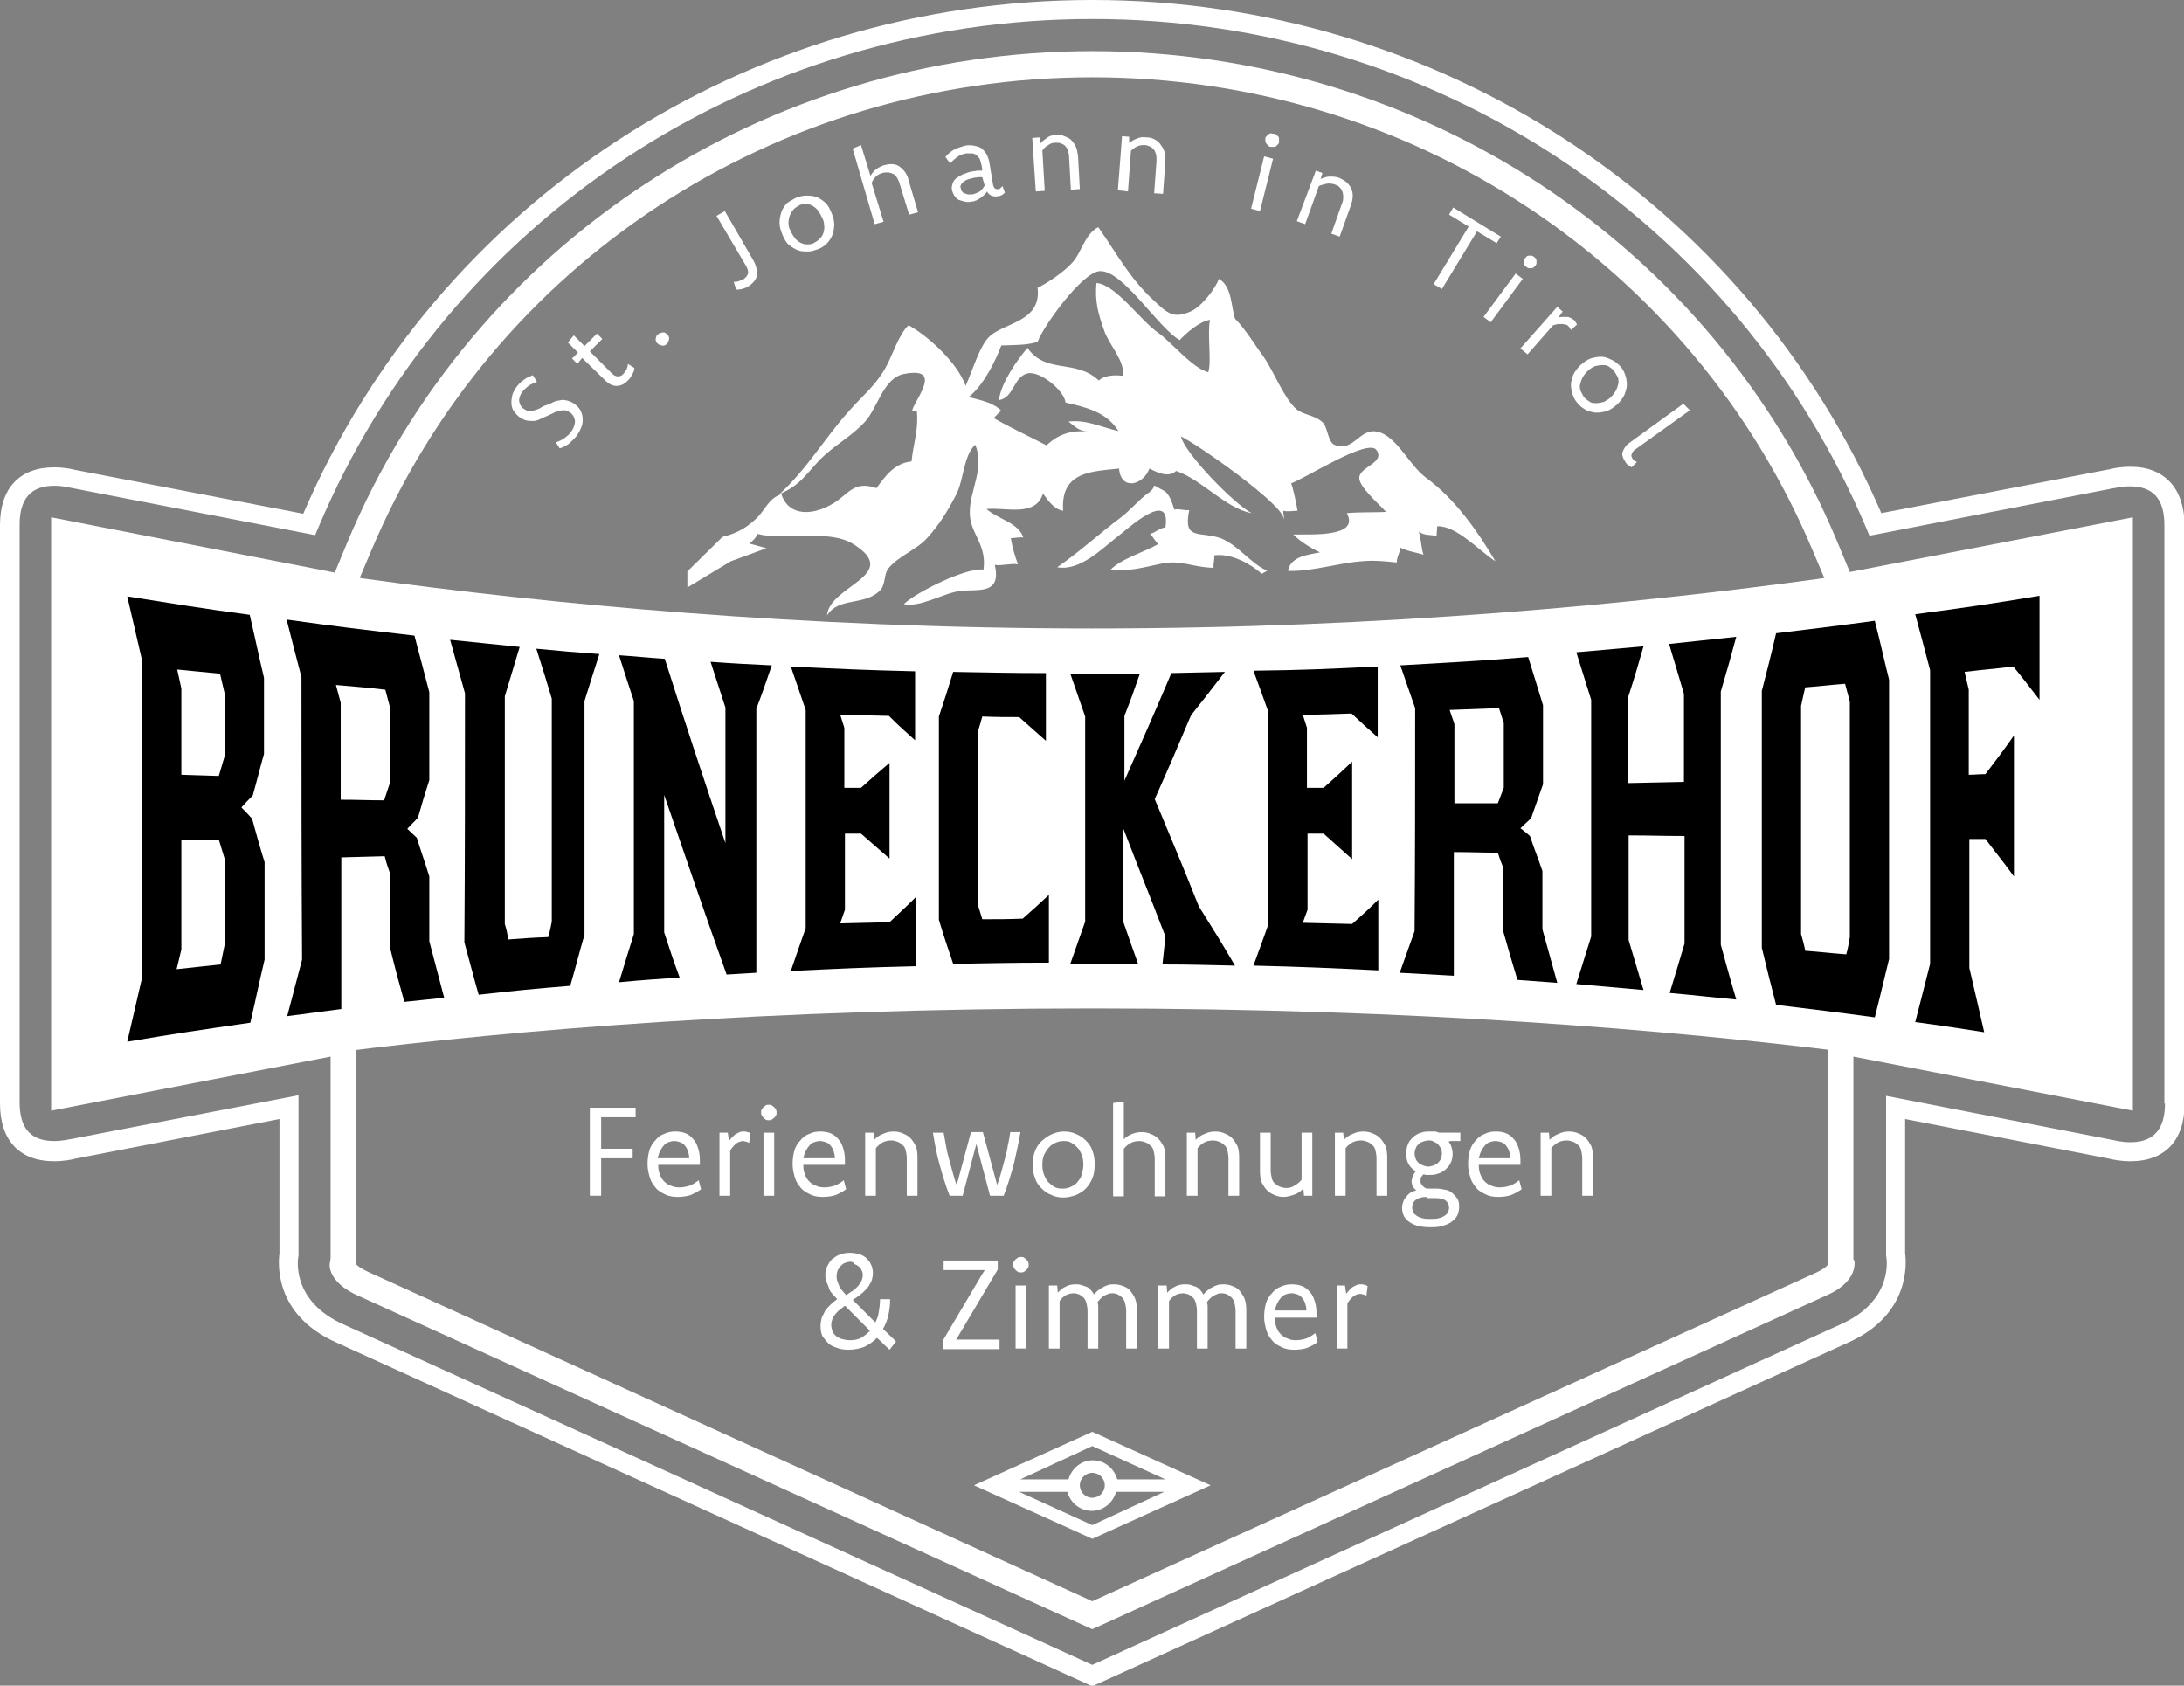 <?xml version="1.0" encoding="utf-8"?>
<!-- Generator: Adobe Illustrator 28.2.0, SVG Export Plug-In . SVG Version: 6.00 Build 0)  -->
<svg version="1.1" xmlns="http://www.w3.org/2000/svg" xmlns:xlink="http://www.w3.org/1999/xlink" x="0px" y="0px"
	 viewBox="0 0 367.3 283.5" style="enable-background:new 0 0 367.3 283.5;" xml:space="preserve">
<rect x="0" y="0" width="367.3" height="283.5" fill="#808080" stroke="none"/>
<style type="text/css">
	.st0{fill:none;}
	.st1{fill:#FFFFFF;}
</style>
<g id="A16">
</g>
<g id="A15">
</g>
<g id="A14">
	<g>
		<line class="st0" x1="315.4" y1="88.2" x2="315.4" y2="88.2"/>
		<line class="st0" x1="52" y1="88.2" x2="52" y2="88.2"/>
		<g id="Body_13_">
			<g>
				<g>
					<path class="st1" d="M200,85.8c-0.7,0.1-1.8-0.3-2.5-0.1c-0.3-0.9-0.8-2.7-1.8-3.2c-2.8-1.4-0.6-0.9-2.7,0.5
						c-1.3,0.9-3.2,3.1-4.6,4.1c-3.6,2.7-6.7,5.6-10.6,8.3c3.8,0.7,7.5-3.1,10.2-5.2c1.6-1.2,9-8.1,8-1.5c-1,0.1-1.7,0.9-2.6,1.1
						c0.4,0.3,1,1.4,1.4,1.7c-2.2,1.3-6.4,2.5-8.1,4.4c3.4,0.2,5.7-0.5,8.6-1.1c3.4-0.7,5.1,0.6,8.8,0.7c-0.1-0.6,0.2-1.5,0.1-2.1
						c2.8-0.4,6.1,1.4,8,3.1l0.9-0.5c-2.8-1.3-4.8-4.2-7.6-5.4C201.9,89.2,198.9,91.1,200,85.8z M239.9,80.4c-2.6-1.9-4.4-5.8-7-7.3
						c-4.1-2.3-4.8,3.2-8.5,1.7c-1.1-0.5-1.1-3-2-3.8c-1.3-1.2-3.2-1.2-4.4-2.2c-2.2-2-3.7-6.3-5.7-9.1c-1-1.3-2.8-4.3-4.6-6.1l0,0
						c-0.7-2.2-0.5-5.4-2.7-6.7c-0.6,1.6-2.9,4.7-4.8,5.5c-2.8,1.2-3.8,0.4-6.3-2c-4-3.7-6.3-8.1-9.2-12.2c-2.3,1.2-2.8,4.3-4.4,6
						c-1.2,1.4-4.1,3.4-5.8,4.2c0.7,5.8-5.7,5.8-8.2,8.3c-1.5,1.5-2.6,5.2-3.9,8.2c-1.4-4-6.5-8.5-9.6-10.2
						c-1.7,1.6-2.7,5.1-3.9,7.2c-1.8,3.1-3.7,4.5-6,7.1c-4.1,4.5-7.1,9.8-11.8,14.1c3.5-1.5,4.4-3.3,6.9-5.9
						c2.3-2.3,5.2-3.8,7.4-6.2c2.2-2.3,3.1-7.4,6.6-8.1c6.6-1.3,2.1,4,1.4,6.1c0.3,0.1,0.5,0.1,0.8,0.2c0.3,3.1-0.6,5.4-0.9,8.4
						c-2.8,0.3-4.3,2.3-5.9,4.5c-3.9-1.4-4.8,1.2-7.5,2.7c-3.1,1.8-7.2,2.2-8.5-1.7c-2.2,0.8-2.6,2.5-4.1,4
						c-1.7,1.6-3.1,2.5-5.8,3.2l-5.9,5.8v2.7l7.3-4.4l6-2.2l-2.9-0.8c0.6-0.4,1.1-0.9,1.4-1.6c4.8,1.2,11.9-0.9,16.1,1.7
						c8.3,5.2-4.1,7-4.4,12c1.9-3.1,6.2-1.6,8.8-4.1c1.1-1,0.7-2.8,1.5-3.8c1.7-2.1,4.9-3.2,6.6-5.2c1.9-2.1,3.3-4.3,4.8-7.2
						c1.3-2.5,1.2-6.5,3.2-8.4c1.7,3.9-1,7.8-0.9,11.5c0,3.4,2.9,5.2,2.3,9.5c-2.9-0.4-11.3,3.8-13.4,5.8c2.8,0.6,6.5-1.8,9.4-2.2
						c2.9-0.4,7.1,0.8,5.9-4.4c1.2,0.2,2.7-0.3,3.9-0.1c-0.5-1.3-1-3-1.2-4.4c0.7,0,1.5-0.2,2.1-0.1c-0.8-2.5-4.3-3.1-6.2-4.8
						c3.3-0.3,8.3,1.4,9.5-2.6c1,1.4,2,2.7,3.4,2.9c-0.5-6.7,5-6.6,9.4-7.1c0.3,3.8,4.1,2.8,5.1,0c1.4,0.7,3.2,1.6,4.5,0.4
						c4.4,1.5,8.3,6.3,12.7,7.1c-2.9-1.5-11.2-10-11.9-12.9c2.3,1,17.6,11.6,17.3,14c0.1-0.5-0.1-1-0.1-1.5c0.7,0.2,1.7,0,2.4,0
						c0-0.4-0.9-4.7-1.1-4.6c2.2-0.7,13-7.7,14.4-5.6c1.5,2.1-2.8,2.8-2.9,4.6c-0.1,1.6,3.4,4.5,4.5,5.8c-2.2,0.1-4.5,0-6.6,0.2
						c2.3,4.2-6.4,3.5-9,3.6c1.2,1.2,3,2.3,4.5,3c-1.9,0.4-4.9,0.6-5.4,3.1c2.6,0.2,7-0.8,9.8-1.3c3.6-0.5,4.7-0.5,8.5-0.1
						c0-1,0.6-1.7,0.6-2.5c1.1,0.6,2.7,0.8,3.9,1.2c-0.4-1.1-0.4-2.8-0.8-3.9c1.1,0.8,2,0.4,3,0.8c0-0.5,0.1-1.1,0.1-1.7
						c3.3-0.1,7,4.1,9.8,5.9C248.6,89.5,244.8,84,239.9,80.4z M203.2,62.6c-2.7-0.7-6-4.9-8.5-6.7c-2.8-1.9-7.1-8.1-10.3-8.3
						c-0.3,3.1,0.3,5.2,1.3,8c0.8,2.4,3.6,5.2,3.1,7.6c-1.6-0.2-3.2,0-4,0.8c-3.9-3.7-8.9-1-12-5.5c-1.8,2.1-4.5,6-4.8,8.8
						c2.6-0.5,2.4-3.9,4.8-4.5c2.1-0.5,6.2,2.9,6.4,4.9c3.5,0.8,6.9,1.6,8.9,4.8c-2.7-0.6-5.5-2-8.4-1.6c1.3,1,1.6,1.5,3.3,1.7
						c-2.8-0.3-5,0.4-7,2.3c-2.9-1.5-6.1-3-8.9-4.6c0.4-0.3,0.9-1,1.3-1.2c-1.3-1.4-3.5-1.8-5.4-2.3c0,0,0-0.1,0-0.1
						c2.5-2,4.5-6.2,5.4-8.6c2.1-0.1,4.2,0,6.1-0.6c1-2.7,7.4-11.6,10.4-11.9c3.9-0.3,9.8,9.5,13.5,11.6c1.1-1.2,3.4-3.2,5.1-3.4
						C203,56,203.8,60.9,203.2,62.6z"/>
				</g>
			</g>
			<g>
				<g>
					<path class="st1" d="M358.3,78.5c-1.7,0-3.1,0.3-3.4,0.4l-38.5,7.4C293.7,33.9,241.8,0,183.7,0C125.6,0,73.6,33.9,51,86.4
						l-38.5-7.4c-0.3-0.1-1.7-0.4-3.4-0.4c-5.8,0-9.1,3.5-9.1,9.7v97.3c0,6.2,3.3,9.7,9.1,9.7c1.7,0,3.1-0.3,3.4-0.4l34.5-6.7v22.6
						c-0.2,1.5-1,10.3,9.6,15l127.1,57.8l127.1-57.8c10.6-4.7,9.8-13.6,9.6-15v-22.6l34.5,6.7c0.3,0.1,1.7,0.4,3.4,0.4
						c5.8,0,9.1-3.5,9.1-9.7V88.2C367.3,82.1,364,78.5,358.3,78.5z M364.1,185.6c0,4.3-1.9,6.5-5.8,6.5c-1.5,0-2.6-0.3-2.6-0.3
						l-38.5-7.5v26.6l0,0.3c0.1,0.3,1.4,7.6-7.8,11.6L183.7,280L57.9,222.8c-9.1-4-7.8-11.3-7.7-11.6l0-27l-38.4,7.4l-0.1,0
						c0,0-1.2,0.3-2.6,0.3c-3.9,0-5.8-2.1-5.8-6.5V88.2c0-4.3,1.9-6.5,5.8-6.5c1.5,0,2.6,0.3,2.6,0.3l41.3,8l0.5-1.2
						c21.9-52,73-85.6,130.2-85.6S292,36.9,313.9,88.9l0.5,1.2l41.1-8l0.1,0c0,0,1.2-0.3,2.6-0.3c3.9,0,5.8,2.1,5.8,6.5V185.6z"/>
				</g>
			</g>
			<g>
				<g>
					<path class="st1" d="M358.7,186.8V87l-47.6,9.2l-2.2-5.3c-21-50-70.2-82.3-125.2-82.3S79.5,41,58.5,91l-2.2,5.3L8.6,87v99.8
						l47-9.1v33.9l-0.1,0.7c-0.3,1.1,0.4,3.7,4.7,5.6l122.6,55.7l0.9,0.4l123.6-56.2c3.6-1.6,4.5-3.7,4.6-5.1l0-0.6l-0.2-0.3v-34.1
						L358.7,186.8z M307.4,172.5v40.2c-0.2,0.3-0.8,0.8-1.9,1.3l-121.8,55.3L61.9,213.9c-1.3-0.6-1.9-1.1-2.1-1.4l0.1-0.3l0-39.8
						l-47,9.1V92.3l45.9,8.9l3.6-8.5C82.8,44.2,130.4,13,183.7,13s100.9,31.3,121.2,79.7l3.6,8.5l45.9-8.9v89.3L307.4,172.5z"/>
				</g>
			</g>
			<g>
				<g>
					<path class="st1" d="M354.9,88.9c0,0-72.8,16.8-171.2,16.8c-98.5,0-171.2-16.8-171.2-16.8c-1.6-0.4-2.9,0.7-2.9,2.3v90.7
						c0,1.7,1.3,2.7,2.9,2.3c0,0,62.3-14.6,171.3-14.6s171.3,14.6,171.3,14.6c1.6,0.4,2.9-0.7,2.9-2.3V91.2
						C357.8,89.6,356.5,88.5,354.9,88.9z"/>
				</g>
			</g>
			<g>
				<g>
					<path class="st1" d="M183.7,240.8l-19.9,9l19.9,9l19.9-9L183.7,240.8z M183.7,243.2l12.3,5.6h-8.1c-0.5-1.8-2.1-3.2-4.1-3.2
						s-3.6,1.4-4.1,3.2h-8.1L183.7,243.2z M185.8,249.8c0,1.2-1,2.1-2.1,2.1c-1.2,0-2.1-1-2.1-2.1c0-1.2,1-2.1,2.1-2.1
						C184.8,247.7,185.8,248.6,185.8,249.8z M183.7,256.5l-12.3-5.6h8.1c0.5,1.8,2.1,3.2,4.1,3.2s3.6-1.4,4.1-3.2h8.1L183.7,256.5z"
						/>
				</g>
			</g>
		</g>
		<g>
			<g>
				<path d="M21.4,175.2c1-4.3,1.5-6.5,2.5-10.8c0-17.8,0-35.6,0-53.3c-1-4.3-1.5-6.5-2.5-10.8c8.2,1.3,12.4,2,20.6,3.1
					c1,4.3,1.4,6.4,2.4,10.6c0,5.1,0,7.7,0,12.8c-0.8,2.8-1.1,4.2-1.9,7c-0.8,0.8-1.2,1.2-1.9,2c0.7,0.7,1.1,1.1,1.8,1.9
					c0.8,2.9,1.2,4.4,2.1,7.3c0,6.6,0,9.9,0,16.4c-1,4.2-1.4,6.3-2.4,10.6C33.8,173.2,29.7,173.8,21.4,175.2z M30.5,141.3
					c0,7.3,0,11,0,18.4c-0.3,1.3-0.5,2-0.8,3.3c3-0.3,4.4-0.5,7.4-0.8c0.3-1.4,0.4-2,0.7-3.4c0-5.7,0-8.6,0-14.3
					c-0.4-1.3-0.6-2-1-3.3C34.3,141.2,33,141.2,30.5,141.3z M29.8,112.6c0.3,1.3,0.4,1.9,0.7,3.2c0,5.8,0,8.7,0,14.5
					c2.5,0.1,3.8,0.1,6.3,0.2c0.4-1.4,0.6-2,1-3.4c0-4.1,0-6.2,0-10.4c-0.3-1.4-0.5-2-0.8-3.4C34.1,113,32.7,112.9,29.8,112.6z"/>
				<path d="M50.7,113.9c-1-3.8-1.5-5.8-2.5-9.7c8.6,1.2,12.9,1.7,21.5,2.7c1,3.8,1.5,5.7,2.5,9.5c0,5.9,0,8.9,0,14.8
					c-0.8,2.5-1.2,3.8-1.9,6.3c-0.7,0.8-1.1,1.1-1.8,1.9c0.6,0.6,1,0.9,1.6,1.5c0.8,2.6,1.3,3.9,2.1,6.5c0,4.4,0,6.6,0,10.9
					c1,3.8,1.5,5.7,2.5,9.5c-2.7,0.3-4,0.4-6.7,0.7c-1-3.6-1.5-5.4-2.4-9.1c0-5,0-7.5,0-12.5c-0.4-1.1-0.6-1.7-0.9-2.9
					c-2.9,0.1-4.4,0.1-7.3,0.2c0,10.2,0,15.3,0,25.5c-3.6,0.5-5.5,0.7-9.1,1.2c1-3.8,1.5-5.7,2.5-9.5
					C50.7,145.7,50.7,129.8,50.7,113.9z M56.5,115.2c0.3,1.2,0.5,1.8,0.8,3c0,6.5,0,9.8,0,16.3c2.9,0,4.4,0.1,7.3,0.1
					c0.4-1.2,0.6-1.8,1-3c0-5.1,0-7.6,0-12.6c-0.3-1.2-0.5-1.8-0.8-3C61.5,115.6,59.8,115.5,56.5,115.2z"/>
				<path d="M78.2,116.6c-1-3.6-1.5-5.4-2.5-9c4.7,0.5,7,0.7,11.7,1.2c-1,3.3-1.5,5-2.5,8.3c0,12.8,0,25.5,0,38.3
					c0.3,1,0.4,1.5,0.6,2.6c2.7-0.2,4-0.3,6.7-0.4c0.3-1,0.4-1.6,0.6-2.6c0-12.5,0-25,0-37.5c-1-3.3-1.5-5-2.6-8.4
					c4.2,0.4,6.4,0.6,10.6,0.9c-1,3.1-1.5,4.7-2.5,7.9c0,13.1,0,26.2,0,39.3c-1,3.4-1.4,5.2-2.4,8.6c-6.1,0.5-9.2,0.8-15.4,1.5
					c-1-3.5-1.4-5.2-2.4-8.8C78.2,144.5,78.2,130.6,78.2,116.6z"/>
				<path d="M104.1,165.2c1-3.3,1.5-4.9,2.5-8.1c0-13.1,0-26.1,0-39.2c-1-3-1.5-4.6-2.5-7.7c3.1,0.2,4.6,0.4,7.7,0.6
					c3.3,10.4,6.7,20.7,10.2,31c0-9.1,0-13.7,0-22.8c-1-3.1-1.5-4.6-2.5-7.7c4.1,0.3,6.2,0.4,10.3,0.6c-1,2.9-1.5,4.4-2.6,7.3
					c0,14.8,0,29.6,0,44.4c-2,0.1-3,0.2-5,0.3c-3.6-10-7-20.1-10.5-30.2c0,9.3,0,13.9,0,23.1c1,3.1,1.5,4.6,2.6,7.6
					C110.2,164.7,108.2,164.8,104.1,165.2z"/>
				<path d="M153.9,112.9c0,4.6,0,6.9,0,11.6c-1.8-1.6-2.7-2.4-4.4-4.1c-3.3-0.1-4.9-0.1-8.2-0.2c0.3,0.9,0.4,1.3,0.7,2.2
					c0,4.1,0,6.1,0,10.1c1.1,0,1.7,0,2.8,0c1.9-1.7,2.9-2.6,4.8-4.2c0,6.4,0,9.6,0,16.1c-1.9-1.7-2.9-2.5-4.8-4.2
					c-1.1,0-1.6,0-2.7,0c0,5.1,0,7.7,0,12.8c-0.3,0.9-0.5,1.4-0.8,2.3c3.3-0.1,5-0.1,8.3-0.2c1.8-1.7,2.7-2.5,4.4-4.2
					c0,4.6,0,6.9,0,11.6c-8.4,0.2-12.6,0.4-21,0.8c1-2.9,1.5-4.4,2.5-7.2c0-12.2,0-24.5,0-36.7c-1-2.9-1.5-4.4-2.5-7.3
					C141.3,112.5,145.5,112.7,153.9,112.9z"/>
				<path d="M157.9,120.5c1-3,1.5-4.5,2.4-7.5c6.2,0.1,9.3,0.2,15.6,0.2c0,4.5,0,6.8,0,11.4c-1.8-1.6-2.7-2.4-4.5-4
					c-2.5,0-3.7,0-6.2-0.1c-0.3,1-0.4,1.5-0.7,2.4c0,9.8,0,19.6,0,29.4c0.3,0.9,0.4,1.4,0.7,2.3c2.7,0,4.1,0,6.8-0.1
					c1.8-1.6,2.7-2.4,4.4-4c0,4.5,0,6.8,0,11.4c-6.4,0-9.6,0.1-16.1,0.2c-1-3-1.5-4.4-2.4-7.4C157.9,143.5,157.9,132,157.9,120.5z"
					/>
				<path d="M180,162.1c1-2.8,1.5-4.3,2.5-7.1c0-11.5,0-23,0-34.5c-1-2.9-1.5-4.3-2.5-7.2c4.7,0,7,0,11.7,0c-1,2.9-1.5,4.3-2.6,7.1
					c0,4.3,0,6.5,0,10.9c3.2-7.2,4.8-10.8,7.9-18.1c3.6-0.1,5.4-0.1,9-0.2c-2.3,3-3.4,4.4-5.7,7.3c-2.4,5.7-3.6,8.5-6.1,14.1
					c3,7.2,4.5,10.7,7.4,18c2.5,4,3.7,5.9,6.1,10c-4.9-0.1-7.3-0.2-12.2-0.2c0.2-1.9,0.3-2.8,0.5-4.7c-2.8-7.3-4.3-10.9-7.1-18.2
					c0,6.3,0,9.4,0,15.7c1,2.9,1.5,4.3,2.5,7.1C187,162.1,184.7,162.1,180,162.1z"/>
				<path d="M231.7,112.1c0,4.8,0,7.2,0,11.9c-1.8-1.6-2.7-2.4-4.4-4c-3.3,0.1-4.9,0.2-8.2,0.2c0.3,0.9,0.4,1.3,0.7,2.2
					c0,4,0,6.1,0,10.1c1.1,0,1.7,0,2.8,0c1.9-1.7,2.9-2.6,4.8-4.4c0,6.6,0,9.8,0,16.4c-1.9-1.7-2.9-2.6-4.8-4.3c-1.1,0-1.6,0-2.7,0
					c0,5.1,0,7.7,0,12.8c-0.3,0.9-0.5,1.3-0.8,2.2c3.3,0.1,5,0.1,8.3,0.2c1.8-1.6,2.7-2.4,4.4-4.1c0,4.8,0,7.2,0,11.9
					c-8.4-0.4-12.6-0.6-21-0.8c1-2.7,1.5-4.1,2.5-6.9c0-11.9,0-23.9,0-35.8c-1-2.8-1.5-4.2-2.5-6.9
					C219.1,112.7,223.3,112.5,231.7,112.1z"/>
				<path d="M238,119.1c-1-2.9-1.5-4.3-2.5-7.2c8.6-0.5,12.9-0.7,21.5-1.4c1,3.2,1.5,4.8,2.5,8.1c0,5.3,0,8,0,13.3
					c-0.8,2.3-1.2,3.4-2,5.7c-0.7,0.7-1.1,1-1.8,1.7c0.7,0.5,1,0.8,1.6,1.3c0.8,2.4,1.3,3.5,2.1,5.9c0,3.9,0,5.9,0,9.8
					c1,3.6,1.5,5.4,2.5,9c-2.7-0.2-4-0.3-6.7-0.5c-1-3.3-1.5-5-2.4-8.2c0-4.3,0-6.4,0-10.7c-0.4-1-0.6-1.5-0.9-2.5
					c-2.9,0-4.4-0.1-7.4-0.1c0,8.3,0,12.5,0,20.8c-3.6-0.2-5.5-0.3-9.1-0.5c1-2.8,1.5-4.2,2.5-7C238,144,238,131.5,238,119.1z
					 M243.8,119.4c0.3,1,0.5,1.4,0.8,2.4c0,5.3,0,8,0,13.3c2.9,0,4.4,0,7.3,0c0.4-1,0.6-1.6,1-2.6c0-4.4,0-6.5,0-10.9
					c-0.3-1-0.5-1.5-0.8-2.5C248.8,119.2,247.1,119.3,243.8,119.4z"/>
				<path d="M280.8,167c1-3.3,1.5-4.9,2.5-8.3c0-7.2,0-10.8,0-18.1c-3.8,0-5.6-0.1-9.4-0.1c0,7,0,10.6,0,17.6c1,3.4,1.5,5,2.5,8.4
					c-4.5-0.4-6.8-0.6-11.3-1c1-3.2,1.5-4.8,2.5-8c0-13.3,0-26.5,0-39.8c-1-3.2-1.5-4.8-2.5-8c4.5-0.4,6.8-0.6,11.3-1
					c-1,3.5-1.5,5.2-2.6,8.6c0,5.7,0,8.6,0,14.4c3.8-0.1,5.6-0.1,9.4-0.2c0-5.9,0-8.9,0-14.8c-1-3.4-1.5-5.1-2.5-8.4
					c4.5-0.5,6.8-0.7,11.3-1.2c-1,3.7-1.5,5.5-2.6,9.2c0,14.2,0,28.4,0,42.6c1,3.6,1.5,5.5,2.6,9.2
					C287.6,167.7,285.3,167.4,280.8,167z"/>
				<path d="M296.3,116.2c1-3.9,1.5-5.8,2.4-9.7c6.6-0.8,10-1.2,16.6-2.1c1,3.9,1.4,5.9,2.4,9.9c0,15.7,0,31.3,0,47
					c-1,4-1.4,5.9-2.4,9.8c-6.6-0.9-10-1.3-16.6-2.1c-1-3.9-1.5-5.8-2.4-9.6C296.3,144.9,296.3,130.6,296.3,116.2z M303.6,159.9
					c2.8,0.2,4.1,0.4,6.9,0.6c0.3-1.1,0.4-1.7,0.6-2.9c0-13.2,0-26.4,0-39.6c-0.3-1.2-0.5-1.8-0.8-3c-2.7,0.2-4,0.4-6.7,0.6
					c-0.3,1.2-0.4,1.8-0.7,3.1c0,12.8,0,25.6,0,38.4C303.2,158.2,303.4,158.8,303.6,159.9z"/>
				<path d="M343,100.2c0,7,0,10.5,0,17.5c-1.8-2.3-2.6-3.4-4.4-5.6c-3.3,0.4-4.9,0.5-8.2,0.9c0.3,1.2,0.4,1.8,0.7,3
					c0,5.7,0,8.6,0,14.3c1.1,0,1.7-0.1,2.8-0.1c1.9-2.5,2.9-3.8,4.8-6.5c0,9.5,0,14.2,0,23.7c-1.9-2.6-2.9-3.8-4.8-6.3
					c-1.1,0-1.6,0-2.7,0c0,8.7,0,13,0,21.7c1,4.3,1.5,6.4,2.5,10.8c-4.6-0.7-7-1.1-11.6-1.7c1-3.9,1.5-5.8,2.5-9.8
					c0-16.5,0-32.9,0-49.4c-1-3.8-1.5-5.7-2.5-9.4C330.4,102.2,334.6,101.6,343,100.2z"/>
			</g>
		</g>
		<g>
			<g>
				<path class="st1" d="M106.9,187.9h-5.8v5.3h5.3v1.6h-5.3v6.3h-1.9v-14.8h7.7V187.9z"/>
				<path class="st1" d="M117.9,200c-0.5,0.4-1.1,0.7-1.8,1c-0.6,0.2-1.4,0.3-2.1,0.3c-0.8,0-1.5-0.1-2.1-0.4s-1.2-0.6-1.6-1.1
					c-0.4-0.5-0.8-1-1-1.7c-0.2-0.7-0.4-1.4-0.4-2.3c0-0.8,0.1-1.6,0.3-2.3c0.2-0.7,0.6-1.3,1-1.7c0.4-0.5,0.9-0.9,1.5-1.1
					c0.6-0.3,1.2-0.4,1.9-0.4c0.6,0,1.2,0.1,1.7,0.3c0.5,0.2,1,0.6,1.3,1c0.4,0.4,0.6,0.9,0.8,1.5c0.2,0.6,0.3,1.3,0.3,2
					c0,0.1,0,0.3,0,0.4s0,0.3,0,0.4h-7l0,0.2c0,0.5,0.1,1,0.3,1.5s0.4,0.8,0.7,1.1c0.3,0.3,0.7,0.6,1.1,0.7c0.4,0.2,0.9,0.3,1.4,0.3
					c0.6,0,1.2-0.1,1.8-0.3c0.5-0.2,1-0.5,1.5-0.9L117.9,200z M115.9,194.7c0-0.4-0.1-0.8-0.2-1.1c-0.1-0.3-0.3-0.7-0.5-0.9
					c-0.2-0.3-0.5-0.5-0.8-0.6s-0.6-0.2-1-0.2c-0.4,0-0.7,0.1-1,0.2c-0.3,0.1-0.6,0.3-0.8,0.6c-0.2,0.2-0.4,0.5-0.6,0.9
					c-0.2,0.4-0.3,0.8-0.4,1.2H115.9z"/>
				<path class="st1" d="M121,190.5h1.4l0.2,1.4c0.2-0.3,0.4-0.5,0.6-0.7c0.2-0.2,0.4-0.4,0.6-0.5c0.2-0.1,0.4-0.2,0.6-0.3
					c0.2-0.1,0.4-0.1,0.7-0.1c0.2,0,0.4,0,0.6,0.1c0.2,0,0.3,0.1,0.5,0.2l-0.2,1.6c-0.2-0.1-0.3-0.1-0.5-0.2c-0.2,0-0.3-0.1-0.5-0.1
					c-0.2,0-0.3,0-0.5,0.1c-0.2,0-0.3,0.1-0.5,0.2c-0.2,0.1-0.4,0.3-0.6,0.5s-0.4,0.5-0.6,0.8v7.6H121V190.5z"/>
				<path class="st1" d="M129.3,185.8c0.2,0,0.4,0,0.5,0.1s0.3,0.2,0.4,0.3c0.1,0.1,0.2,0.3,0.3,0.4c0.1,0.2,0.1,0.3,0.1,0.5
					c0,0.2,0,0.4-0.1,0.5c-0.1,0.2-0.2,0.3-0.3,0.4c-0.1,0.1-0.3,0.2-0.4,0.3c-0.2,0.1-0.3,0.1-0.5,0.1c-0.2,0-0.4,0-0.5-0.1
					c-0.2-0.1-0.3-0.2-0.4-0.3s-0.2-0.3-0.3-0.4c-0.1-0.2-0.1-0.3-0.1-0.5c0-0.2,0-0.4,0.1-0.5c0.1-0.2,0.2-0.3,0.3-0.4
					s0.3-0.2,0.4-0.3S129.1,185.8,129.3,185.8z M128.4,190.5h1.8v10.6h-1.8V190.5z"/>
				<path class="st1" d="M142.3,200c-0.5,0.4-1.1,0.7-1.8,1c-0.6,0.2-1.4,0.3-2.1,0.3c-0.8,0-1.5-0.1-2.1-0.4s-1.2-0.6-1.6-1.1
					c-0.4-0.5-0.8-1-1-1.7c-0.2-0.7-0.4-1.4-0.4-2.3c0-0.8,0.1-1.6,0.3-2.3c0.2-0.7,0.6-1.3,1-1.7c0.4-0.5,0.9-0.9,1.5-1.1
					c0.6-0.3,1.2-0.4,1.9-0.4c0.6,0,1.2,0.1,1.7,0.3c0.5,0.2,1,0.6,1.3,1c0.4,0.4,0.6,0.9,0.8,1.5c0.2,0.6,0.3,1.3,0.3,2
					c0,0.1,0,0.3,0,0.4s0,0.3,0,0.4h-7l0,0.2c0,0.5,0.1,1,0.3,1.5s0.4,0.8,0.7,1.1c0.3,0.3,0.7,0.6,1.1,0.7c0.4,0.2,0.9,0.3,1.4,0.3
					c0.6,0,1.2-0.1,1.8-0.3c0.5-0.2,1-0.5,1.5-0.9L142.3,200z M140.4,194.7c0-0.4-0.1-0.8-0.2-1.1c-0.1-0.3-0.3-0.7-0.5-0.9
					c-0.2-0.3-0.5-0.5-0.8-0.6s-0.6-0.2-1-0.2c-0.4,0-0.7,0.1-1,0.2c-0.3,0.1-0.6,0.3-0.8,0.6c-0.2,0.2-0.4,0.5-0.6,0.9
					c-0.2,0.4-0.3,0.8-0.4,1.2H140.4z"/>
				<path class="st1" d="M145.5,190.5h1.4l0.1,1.2c0.4-0.4,0.9-0.8,1.5-1c0.6-0.3,1.2-0.4,1.8-0.4c0.5,0,1.1,0.1,1.5,0.3
					c0.5,0.2,0.9,0.4,1.3,0.8c0.4,0.4,0.6,0.8,0.9,1.3c0.2,0.5,0.3,1.2,0.3,1.9v6.5h-1.8v-6.3c0-0.5-0.1-1-0.2-1.4
					c-0.1-0.4-0.3-0.7-0.6-0.9c-0.2-0.2-0.5-0.4-0.8-0.5c-0.3-0.1-0.6-0.2-1-0.2c-0.5,0-1,0.1-1.4,0.3c-0.4,0.2-0.9,0.6-1.2,1v8
					h-1.8V190.5z"/>
				<path class="st1" d="M171.6,190.5c-0.3,1.8-0.7,3.5-1.1,5.3c-0.5,1.8-1,3.5-1.7,5.3h-2.3l-2.3-8.7l-2.3,8.7h-2.2
					c-0.7-1.8-1.2-3.5-1.7-5.3c-0.5-1.8-0.8-3.5-1.1-5.3h1.8c0.1,0.7,0.3,1.5,0.4,2.2s0.3,1.5,0.5,2.2s0.4,1.5,0.6,2.2
					c0.2,0.7,0.4,1.5,0.7,2.2l2.4-8.9h2l2.4,8.9c0.2-0.7,0.5-1.4,0.7-2.2c0.2-0.7,0.4-1.5,0.6-2.2c0.2-0.8,0.4-1.5,0.5-2.3
					c0.2-0.8,0.3-1.5,0.4-2.2H171.6z"/>
				<path class="st1" d="M178.9,190.3c0.7,0,1.4,0.1,2,0.4c0.6,0.2,1.2,0.6,1.7,1.1c0.5,0.5,0.9,1,1.1,1.7c0.3,0.7,0.4,1.4,0.4,2.3
					c0,0.9-0.1,1.7-0.4,2.4c-0.3,0.7-0.7,1.3-1.1,1.7c-0.5,0.5-1,0.8-1.7,1.1c-0.6,0.2-1.3,0.4-2,0.4c-0.7,0-1.4-0.1-2-0.4
					c-0.6-0.2-1.2-0.6-1.7-1.1c-0.5-0.5-0.9-1-1.1-1.7c-0.3-0.7-0.4-1.4-0.4-2.3c0-0.9,0.1-1.7,0.4-2.4c0.3-0.7,0.7-1.3,1.2-1.7
					s1-0.8,1.7-1.1C177.5,190.5,178.2,190.3,178.9,190.3z M178.8,191.9c-0.4,0-0.9,0.1-1.3,0.3c-0.4,0.2-0.8,0.4-1.1,0.8
					c-0.3,0.3-0.6,0.8-0.8,1.2c-0.2,0.5-0.3,1-0.3,1.7c0,0.7,0.1,1.2,0.3,1.7c0.2,0.5,0.4,0.9,0.8,1.3c0.3,0.3,0.7,0.6,1.1,0.8
					s0.9,0.2,1.3,0.2c0.4,0,0.9-0.1,1.3-0.3c0.4-0.2,0.8-0.4,1.1-0.8s0.6-0.7,0.7-1.2s0.3-1,0.3-1.7c0-0.7-0.1-1.2-0.3-1.7
					c-0.2-0.5-0.4-0.9-0.8-1.3s-0.7-0.6-1.1-0.8C179.7,191.9,179.2,191.9,178.8,191.9z"/>
				<path class="st1" d="M187.2,185.5l1.8-0.2v6.3c0.4-0.4,0.9-0.7,1.4-0.9c0.5-0.2,1.1-0.3,1.6-0.3c0.5,0,1.1,0.1,1.5,0.3
					c0.5,0.2,0.9,0.4,1.3,0.8c0.4,0.4,0.6,0.8,0.9,1.3c0.2,0.5,0.3,1.2,0.3,1.9v6.5h-1.8v-6.3c0-0.5-0.1-1-0.2-1.4
					c-0.1-0.4-0.3-0.7-0.6-0.9c-0.2-0.2-0.5-0.4-0.8-0.5c-0.3-0.1-0.6-0.2-1-0.2c-0.5,0-1,0.1-1.4,0.3c-0.4,0.2-0.9,0.6-1.2,1v8
					h-1.8V185.5z"/>
				<path class="st1" d="M199.6,190.5h1.4l0.1,1.2c0.4-0.4,0.9-0.8,1.5-1c0.6-0.3,1.2-0.4,1.8-0.4c0.5,0,1.1,0.1,1.5,0.3
					c0.5,0.2,0.9,0.4,1.3,0.8c0.4,0.4,0.6,0.8,0.9,1.3c0.2,0.5,0.3,1.2,0.3,1.9v6.5h-1.8v-6.3c0-0.5-0.1-1-0.2-1.4
					c-0.1-0.4-0.3-0.7-0.6-0.9c-0.2-0.2-0.5-0.4-0.8-0.5c-0.3-0.1-0.6-0.2-1-0.2c-0.5,0-1,0.1-1.4,0.3c-0.4,0.2-0.9,0.6-1.2,1v8
					h-1.8V190.5z"/>
				<path class="st1" d="M220.7,201.1h-1.4l-0.1-1.2c-0.4,0.4-0.9,0.8-1.5,1c-0.6,0.2-1.2,0.4-1.8,0.4c-0.5,0-1.1-0.1-1.5-0.3
					c-0.5-0.2-0.9-0.4-1.3-0.8c-0.4-0.4-0.6-0.8-0.9-1.3c-0.2-0.5-0.3-1.2-0.3-1.9v-6.5h1.8v6.3c0,0.5,0.1,1,0.2,1.4
					c0.1,0.4,0.3,0.7,0.6,0.9c0.2,0.2,0.5,0.4,0.8,0.5c0.3,0.1,0.6,0.2,1,0.2c0.5,0,1-0.1,1.4-0.4c0.4-0.2,0.9-0.6,1.2-1v-7.9h1.8
					V201.1z"/>
				<path class="st1" d="M224.5,190.5h1.4l0.1,1.2c0.4-0.4,0.9-0.8,1.5-1c0.6-0.3,1.2-0.4,1.8-0.4c0.5,0,1.1,0.1,1.5,0.3
					c0.5,0.2,0.9,0.4,1.3,0.8c0.4,0.4,0.6,0.8,0.9,1.3c0.2,0.5,0.3,1.2,0.3,1.9v6.5h-1.8v-6.3c0-0.5-0.1-1-0.2-1.4
					c-0.1-0.4-0.3-0.7-0.6-0.9c-0.2-0.2-0.5-0.4-0.8-0.5c-0.3-0.1-0.6-0.2-1-0.2c-0.5,0-1,0.1-1.4,0.3c-0.4,0.2-0.9,0.6-1.2,1v8
					h-1.8V190.5z"/>
				<path class="st1" d="M243.8,192c0,0-0.1,0-0.1,0c0,0-0.1,0-0.1,0c0.2,0.2,0.4,0.5,0.5,0.9c0.1,0.3,0.2,0.7,0.2,1.1
					c0,0.6-0.1,1.1-0.3,1.5c-0.2,0.5-0.5,0.8-0.9,1.2c-0.4,0.3-0.8,0.6-1.3,0.7c-0.5,0.2-1,0.2-1.6,0.2c-0.2,0-0.3,0-0.4,0
					c-0.1,0-0.3-0.1-0.4-0.1c-0.2,0.2-0.3,0.3-0.4,0.5c-0.1,0.2-0.1,0.4-0.1,0.6c0,0.2,0,0.3,0.1,0.5c0.1,0.1,0.2,0.3,0.3,0.4
					c0.1,0.1,0.3,0.2,0.4,0.3c0.2,0.1,0.4,0.1,0.6,0.1h1.2c0.6,0,1.1,0.1,1.6,0.2c0.5,0.1,0.9,0.3,1.2,0.6c0.3,0.3,0.6,0.6,0.8,0.9
					s0.3,0.8,0.3,1.3c0,0.5-0.1,1-0.3,1.5c-0.2,0.4-0.6,0.8-1,1.1c-0.4,0.3-0.9,0.5-1.6,0.7s-1.3,0.2-2.1,0.2
					c-0.7,0-1.4-0.1-1.9-0.2c-0.6-0.2-1.1-0.4-1.5-0.7c-0.4-0.3-0.7-0.6-0.9-1c-0.2-0.4-0.3-0.9-0.3-1.4c0-0.4,0.1-0.7,0.2-1
					c0.1-0.3,0.3-0.6,0.5-0.8c0.2-0.3,0.4-0.5,0.7-0.7c0.3-0.2,0.6-0.3,1-0.4c-0.3-0.2-0.4-0.4-0.6-0.6c-0.1-0.3-0.2-0.6-0.2-0.9
					c0-0.3,0.1-0.6,0.2-0.9c0.1-0.3,0.3-0.5,0.5-0.8c-0.5-0.3-0.9-0.7-1.2-1.2c-0.3-0.5-0.4-1.1-0.4-1.8c0-0.6,0.1-1.1,0.3-1.6
					c0.2-0.5,0.5-0.8,0.9-1.2c0.4-0.3,0.8-0.6,1.3-0.7c0.5-0.2,1-0.2,1.6-0.2c0.2,0,0.5,0,0.7,0c0.2,0,0.5,0.1,0.7,0.2h3.6v1.4
					H243.8z M239.9,201.3c-0.8,0-1.4,0.2-1.8,0.5c-0.4,0.3-0.6,0.7-0.6,1.3c0,0.3,0.1,0.6,0.2,0.8c0.1,0.2,0.3,0.4,0.6,0.6
					c0.3,0.2,0.6,0.3,1,0.4c0.4,0.1,0.8,0.1,1.3,0.1c0.5,0,0.9,0,1.3-0.1s0.7-0.2,1-0.4c0.3-0.2,0.5-0.4,0.6-0.6s0.2-0.5,0.2-0.8
					c0-0.5-0.2-0.9-0.6-1.2c-0.4-0.3-1-0.4-1.7-0.4H239.9z M240.2,191.8c-0.3,0-0.6,0.1-0.9,0.2c-0.3,0.1-0.5,0.2-0.7,0.4
					s-0.4,0.4-0.5,0.7c-0.1,0.3-0.2,0.6-0.2,0.9c0,0.3,0.1,0.7,0.2,0.9c0.1,0.3,0.3,0.5,0.5,0.7c0.2,0.2,0.5,0.3,0.7,0.4
					c0.3,0.1,0.6,0.2,0.9,0.2c0.3,0,0.6-0.1,0.9-0.2c0.3-0.1,0.5-0.2,0.7-0.4c0.2-0.2,0.4-0.4,0.5-0.7s0.2-0.6,0.2-0.9
					c0-0.3-0.1-0.7-0.2-0.9s-0.3-0.5-0.5-0.7c-0.2-0.2-0.5-0.3-0.7-0.4C240.8,191.8,240.6,191.8,240.2,191.8z"/>
				<path class="st1" d="M255.9,200c-0.5,0.4-1.1,0.7-1.8,1c-0.6,0.2-1.4,0.3-2.1,0.3c-0.8,0-1.5-0.1-2.1-0.4s-1.2-0.6-1.6-1.1
					c-0.4-0.5-0.8-1-1-1.7c-0.2-0.7-0.4-1.4-0.4-2.3c0-0.8,0.1-1.6,0.3-2.3c0.2-0.7,0.6-1.3,1-1.7c0.4-0.5,0.9-0.9,1.5-1.1
					c0.6-0.3,1.2-0.4,1.9-0.4c0.6,0,1.2,0.1,1.7,0.3c0.5,0.2,1,0.6,1.3,1c0.4,0.4,0.6,0.9,0.8,1.5c0.2,0.6,0.3,1.3,0.3,2
					c0,0.1,0,0.3,0,0.4s0,0.3,0,0.4h-7l0,0.2c0,0.5,0.1,1,0.3,1.5s0.4,0.8,0.7,1.1c0.3,0.3,0.7,0.6,1.1,0.7c0.4,0.2,0.9,0.3,1.4,0.3
					c0.6,0,1.2-0.1,1.8-0.3c0.5-0.2,1-0.5,1.5-0.9L255.9,200z M254,194.7c0-0.4-0.1-0.8-0.2-1.1c-0.1-0.3-0.3-0.7-0.5-0.9
					c-0.2-0.3-0.5-0.5-0.8-0.6s-0.6-0.2-1-0.2c-0.4,0-0.7,0.1-1,0.2c-0.3,0.1-0.6,0.3-0.8,0.6c-0.2,0.2-0.4,0.5-0.6,0.9
					c-0.2,0.4-0.3,0.8-0.4,1.2H254z"/>
				<path class="st1" d="M259.1,190.5h1.4l0.1,1.2c0.4-0.4,0.9-0.8,1.5-1c0.6-0.3,1.2-0.4,1.8-0.4c0.5,0,1.1,0.1,1.5,0.3
					c0.5,0.2,0.9,0.4,1.3,0.8c0.4,0.4,0.6,0.8,0.9,1.3c0.2,0.5,0.3,1.2,0.3,1.9v6.5h-1.8v-6.3c0-0.5-0.1-1-0.2-1.4
					c-0.1-0.4-0.3-0.7-0.6-0.9c-0.2-0.2-0.5-0.4-0.8-0.5c-0.3-0.1-0.6-0.2-1-0.2c-0.5,0-1,0.1-1.4,0.3c-0.4,0.2-0.9,0.6-1.2,1v8
					h-1.8V190.5z"/>
				<path class="st1" d="M149.6,227l-2.1-2c-0.6,0.6-1.3,1.1-2.1,1.5c-0.8,0.3-1.7,0.5-2.7,0.5c-0.7,0-1.4-0.1-1.9-0.3
					c-0.6-0.2-1.1-0.4-1.5-0.8s-0.7-0.8-1-1.2c-0.2-0.5-0.3-1-0.3-1.7c0-0.5,0.1-1,0.2-1.4c0.2-0.4,0.4-0.8,0.6-1.2
					c0.3-0.4,0.6-0.7,0.9-1s0.7-0.6,1.1-0.9c-0.3-0.3-0.5-0.6-0.8-0.9s-0.5-0.6-0.6-1s-0.3-0.7-0.4-1c-0.1-0.4-0.2-0.7-0.2-1.1
					c0-0.6,0.1-1.1,0.3-1.5s0.5-0.9,0.8-1.2c0.4-0.3,0.8-0.6,1.3-0.8s1.1-0.3,1.7-0.3c0.6,0,1.1,0.1,1.6,0.2
					c0.5,0.2,0.9,0.4,1.2,0.7c0.3,0.3,0.6,0.6,0.8,1.1c0.2,0.4,0.3,0.9,0.3,1.4c0,0.5-0.1,1-0.3,1.5c-0.2,0.4-0.5,0.9-0.8,1.2
					s-0.7,0.7-1.1,1c-0.4,0.3-0.8,0.6-1.2,0.8l3.8,3.8c0.3-0.5,0.5-1.1,0.6-1.8c0.1-0.6,0.2-1.3,0.2-2.1h1.7c0,1-0.1,1.8-0.3,2.7
					s-0.5,1.6-0.9,2.3l2.2,2.1L149.6,227z M142.1,219.6c-0.3,0.2-0.6,0.5-0.9,0.7s-0.5,0.5-0.7,0.7c-0.2,0.3-0.4,0.5-0.5,0.8
					c-0.1,0.3-0.2,0.6-0.2,1c0,0.4,0.1,0.8,0.2,1.1c0.1,0.3,0.4,0.6,0.6,0.8c0.3,0.2,0.6,0.4,1,0.5s0.8,0.2,1.3,0.2
					c0.7,0,1.4-0.1,1.9-0.4s1.1-0.7,1.5-1.2L142.1,219.6z M143,212.2c-0.3,0-0.6,0.1-0.9,0.2c-0.3,0.1-0.5,0.3-0.7,0.5
					c-0.2,0.2-0.3,0.4-0.5,0.7c-0.1,0.3-0.2,0.6-0.2,0.9c0,0.3,0,0.6,0.1,0.9s0.2,0.5,0.3,0.8c0.1,0.3,0.3,0.5,0.5,0.8
					c0.2,0.2,0.4,0.5,0.7,0.8c0.4-0.2,0.7-0.5,1.1-0.7c0.3-0.2,0.6-0.5,0.9-0.8c0.2-0.3,0.4-0.5,0.6-0.9c0.1-0.3,0.2-0.6,0.2-1
					c0-0.3-0.1-0.6-0.2-0.8c-0.1-0.2-0.3-0.5-0.5-0.6c-0.2-0.2-0.4-0.3-0.7-0.4C143.6,212.3,143.3,212.2,143,212.2z"/>
				<path class="st1" d="M167.8,213.5l-6.4,10.8c-0.1,0.2-0.2,0.3-0.3,0.5c-0.1,0.1-0.2,0.3-0.3,0.5h7.3v1.6h-9.5v-1.5l6.4-10.8
					c0.1-0.2,0.2-0.3,0.3-0.5c0.1-0.1,0.2-0.3,0.3-0.5h-6.9v-1.6h9.1V213.5z"/>
				<path class="st1" d="M171.7,211.4c0.2,0,0.4,0,0.5,0.1s0.3,0.2,0.4,0.3c0.1,0.1,0.2,0.3,0.3,0.4c0.1,0.2,0.1,0.3,0.1,0.5
					c0,0.2,0,0.4-0.1,0.5c-0.1,0.2-0.2,0.3-0.3,0.4c-0.1,0.1-0.3,0.2-0.4,0.3c-0.2,0.1-0.3,0.1-0.5,0.1c-0.2,0-0.4,0-0.5-0.1
					c-0.2-0.1-0.3-0.2-0.4-0.3s-0.2-0.3-0.3-0.4c-0.1-0.2-0.1-0.3-0.1-0.5c0-0.2,0-0.4,0.1-0.5c0.1-0.2,0.2-0.3,0.3-0.4
					s0.3-0.2,0.4-0.3S171.5,211.4,171.7,211.4z M170.8,216.2h1.8v10.6h-1.8V216.2z"/>
				<path class="st1" d="M176.4,216.2h1.4l0.1,1.2c0.4-0.4,0.8-0.8,1.3-1c0.5-0.3,1.1-0.4,1.7-0.4c0.3,0,0.6,0,0.9,0.1
					c0.3,0.1,0.6,0.2,0.9,0.3s0.5,0.3,0.7,0.5c0.2,0.2,0.4,0.5,0.6,0.8c0.2-0.2,0.4-0.5,0.7-0.7s0.5-0.4,0.8-0.5
					c0.3-0.2,0.6-0.3,0.9-0.4c0.3-0.1,0.7-0.1,1-0.1c0.5,0,1,0.1,1.5,0.3c0.5,0.2,0.9,0.4,1.2,0.8c0.3,0.4,0.6,0.8,0.8,1.3
					c0.2,0.5,0.3,1.2,0.3,1.9v6.5h-1.8v-6.3c0-0.5-0.1-1-0.2-1.4c-0.1-0.4-0.3-0.7-0.5-0.9c-0.2-0.2-0.5-0.4-0.7-0.5
					s-0.6-0.2-0.9-0.2c-0.2,0-0.5,0-0.7,0.1c-0.2,0.1-0.5,0.2-0.7,0.3c-0.2,0.1-0.4,0.3-0.6,0.5c-0.2,0.2-0.4,0.4-0.5,0.6
					c0,0.2,0.1,0.4,0.1,0.6c0,0.2,0,0.4,0,0.7v6.5h-1.8v-6.3c0-0.5-0.1-1-0.2-1.4s-0.3-0.7-0.5-0.9c-0.2-0.2-0.5-0.4-0.7-0.5
					c-0.3-0.1-0.6-0.2-0.9-0.2c-0.4,0-0.9,0.1-1.3,0.3c-0.4,0.2-0.8,0.6-1.1,1v8h-1.8V216.2z"/>
				<path class="st1" d="M194.8,216.2h1.4l0.1,1.2c0.4-0.4,0.8-0.8,1.3-1c0.5-0.3,1.1-0.4,1.7-0.4c0.3,0,0.6,0,0.9,0.1
					c0.3,0.1,0.6,0.2,0.9,0.3s0.5,0.3,0.7,0.5c0.2,0.2,0.4,0.5,0.6,0.8c0.2-0.2,0.4-0.5,0.7-0.7s0.5-0.4,0.8-0.5
					c0.3-0.2,0.6-0.3,0.9-0.4c0.3-0.1,0.7-0.1,1-0.1c0.5,0,1,0.1,1.5,0.3c0.5,0.2,0.9,0.4,1.2,0.8c0.3,0.4,0.6,0.8,0.8,1.3
					c0.2,0.5,0.3,1.2,0.3,1.9v6.5h-1.8v-6.3c0-0.5-0.1-1-0.2-1.4c-0.1-0.4-0.3-0.7-0.5-0.9c-0.2-0.2-0.5-0.4-0.7-0.5
					s-0.6-0.2-0.9-0.2c-0.2,0-0.5,0-0.7,0.1c-0.2,0.1-0.5,0.2-0.7,0.3c-0.2,0.1-0.4,0.3-0.6,0.5c-0.2,0.2-0.4,0.4-0.5,0.6
					c0,0.2,0.1,0.4,0.1,0.6c0,0.2,0,0.4,0,0.7v6.5h-1.8v-6.3c0-0.5-0.1-1-0.2-1.4s-0.3-0.7-0.5-0.9c-0.2-0.2-0.5-0.4-0.7-0.5
					c-0.3-0.1-0.6-0.2-0.9-0.2c-0.4,0-0.9,0.1-1.3,0.3c-0.4,0.2-0.8,0.6-1.1,1v8h-1.8V216.2z"/>
				<path class="st1" d="M221.6,225.7c-0.5,0.4-1.1,0.7-1.8,1c-0.6,0.2-1.4,0.3-2.1,0.3c-0.8,0-1.5-0.1-2.1-0.4s-1.2-0.6-1.6-1.1
					c-0.4-0.5-0.8-1-1-1.7c-0.2-0.7-0.4-1.4-0.4-2.3c0-0.8,0.1-1.6,0.3-2.3c0.2-0.7,0.6-1.3,1-1.7c0.4-0.5,0.9-0.9,1.5-1.1
					c0.6-0.3,1.2-0.4,1.9-0.4c0.6,0,1.2,0.1,1.7,0.3c0.5,0.2,1,0.6,1.3,1c0.4,0.4,0.6,0.9,0.8,1.5c0.2,0.6,0.3,1.3,0.3,2
					c0,0.1,0,0.3,0,0.4s0,0.3,0,0.4h-7l0,0.2c0,0.5,0.1,1,0.3,1.5s0.4,0.8,0.7,1.1c0.3,0.3,0.7,0.6,1.1,0.7c0.4,0.2,0.9,0.3,1.4,0.3
					c0.6,0,1.2-0.1,1.8-0.3c0.5-0.2,1-0.5,1.5-0.9L221.6,225.7z M219.7,220.3c0-0.4-0.1-0.8-0.2-1.1c-0.1-0.3-0.3-0.7-0.5-0.9
					c-0.2-0.3-0.5-0.5-0.8-0.6s-0.6-0.2-1-0.2c-0.4,0-0.7,0.1-1,0.2c-0.3,0.1-0.6,0.3-0.8,0.6c-0.2,0.2-0.4,0.5-0.6,0.9
					c-0.2,0.4-0.3,0.8-0.4,1.2H219.7z"/>
				<path class="st1" d="M224.8,216.2h1.4l0.2,1.4c0.2-0.3,0.4-0.5,0.6-0.7c0.2-0.2,0.4-0.4,0.6-0.5c0.2-0.1,0.4-0.2,0.6-0.3
					c0.2-0.1,0.4-0.1,0.7-0.1c0.2,0,0.4,0,0.6,0.1c0.2,0,0.3,0.1,0.5,0.2l-0.2,1.6c-0.2-0.1-0.3-0.1-0.5-0.2c-0.2,0-0.3-0.1-0.5-0.1
					c-0.2,0-0.3,0-0.5,0.1c-0.2,0-0.3,0.1-0.5,0.2c-0.2,0.1-0.4,0.3-0.6,0.5s-0.4,0.5-0.6,0.8v7.6h-1.8V216.2z"/>
			</g>
		</g>
		<g>
			<path class="st1" d="M93.5,74.4c0.5-0.2,1-0.4,1.4-0.7c0.4-0.3,0.8-0.6,1.1-1c0.2-0.3,0.4-0.6,0.5-0.9c0.1-0.3,0.2-0.6,0.2-0.9
				s-0.1-0.5-0.2-0.8c-0.1-0.2-0.3-0.5-0.6-0.7c-0.3-0.2-0.6-0.4-0.9-0.4c-0.3,0-0.6,0-1,0.1c-0.3,0.1-0.7,0.2-1,0.4
				c-0.4,0.2-0.7,0.3-1.1,0.5s-0.7,0.3-1.1,0.5c-0.4,0.2-0.8,0.3-1.1,0.3c-0.4,0-0.8,0-1.2-0.1s-0.8-0.3-1.2-0.6
				c-0.4-0.3-0.7-0.7-1-1.1c-0.2-0.4-0.3-0.9-0.3-1.3c0-0.5,0.1-0.9,0.2-1.4c0.2-0.5,0.4-0.9,0.8-1.4c0.4-0.5,0.8-0.8,1.2-1.1
				c0.4-0.3,0.9-0.5,1.4-0.7l0.7,1.1c-0.5,0.2-0.9,0.4-1.3,0.6c-0.4,0.3-0.7,0.6-1,0.9c-0.2,0.3-0.4,0.5-0.5,0.8s-0.2,0.5-0.2,0.8
				c0,0.3,0.1,0.5,0.2,0.8c0.1,0.2,0.3,0.5,0.5,0.6c0.3,0.2,0.6,0.4,0.9,0.4c0.3,0,0.6,0,1-0.1c0.3-0.1,0.7-0.2,1-0.4
				s0.7-0.4,1.1-0.5s0.7-0.3,1.1-0.5s0.8-0.2,1.2-0.3s0.8,0,1.2,0.1c0.4,0.1,0.8,0.3,1.2,0.6c0.4,0.3,0.8,0.7,1,1.2
				c0.2,0.4,0.3,0.9,0.3,1.4c0,0.5-0.1,1-0.3,1.4c-0.2,0.5-0.5,1-0.8,1.4c-0.4,0.5-0.9,0.9-1.3,1.3c-0.5,0.3-1,0.6-1.5,0.7
				L93.5,74.4z"/>
			<path class="st1" d="M97.1,61.2l-0.9-0.9l1-1l-1.7-1.7l1-1.2l1.8,1.8l2.1-2.1l0.9,0.9l-2.1,2.1l3.6,3.6c0.4,0.4,0.7,0.6,1.1,0.6
				c0.4,0,0.7-0.1,1-0.5c0.2-0.2,0.4-0.5,0.5-0.7c0.1-0.3,0.2-0.6,0.2-0.9l1.1,0.7c0,0.4-0.2,0.8-0.4,1.1c-0.2,0.4-0.4,0.7-0.7,1
				c-0.6,0.6-1.2,0.9-1.9,0.9s-1.3-0.3-2-1l-3.8-3.7L97.1,61.2z"/>
			<path class="st1" d="M110.7,56.2c0.1-0.1,0.3-0.2,0.4-0.2c0.1,0,0.3-0.1,0.4-0.1c0.1,0,0.3,0,0.4,0.1c0.1,0.1,0.3,0.2,0.4,0.3
				c0.1,0.1,0.2,0.3,0.2,0.4c0,0.1,0.1,0.3,0,0.4c0,0.1-0.1,0.3-0.1,0.4c-0.1,0.1-0.2,0.3-0.3,0.4c-0.1,0.1-0.3,0.2-0.4,0.2
				c-0.1,0-0.3,0.1-0.4,0c-0.1,0-0.3-0.1-0.4-0.1c-0.1-0.1-0.3-0.2-0.4-0.3c-0.1-0.1-0.2-0.3-0.2-0.4c0-0.1-0.1-0.3,0-0.4
				c0-0.1,0.1-0.3,0.1-0.4C110.5,56.4,110.6,56.3,110.7,56.2z"/>
			<path class="st1" d="M126.7,43.8c0.5,0.9,0.7,1.8,0.6,2.5s-0.7,1.4-1.5,1.9c-0.3,0.2-0.7,0.3-1,0.4c-0.4,0.1-0.7,0.1-1,0.1
				l-0.4-1.3c0.3,0,0.6,0,0.8-0.1c0.3-0.1,0.5-0.2,0.8-0.3c0.4-0.3,0.7-0.6,0.8-1c0.1-0.4-0.1-0.9-0.4-1.4l-4.9-8.3l1.4-0.8
				L126.7,43.8z"/>
			<path class="st1" d="M133.8,33.3c0.5-0.2,1.1-0.4,1.7-0.4c0.6,0,1.1,0,1.7,0.2s1,0.5,1.5,0.9c0.5,0.4,0.8,1,1.1,1.7
				c0.3,0.7,0.5,1.4,0.5,2c0,0.6-0.1,1.2-0.3,1.8c-0.2,0.5-0.5,1-0.9,1.4c-0.4,0.4-0.9,0.8-1.5,1c-0.6,0.2-1.1,0.4-1.7,0.4
				c-0.6,0-1.1,0-1.7-0.2c-0.5-0.2-1-0.5-1.5-0.9c-0.5-0.4-0.8-1-1.1-1.7c-0.3-0.7-0.5-1.4-0.5-2c0-0.6,0.1-1.2,0.3-1.8
				s0.5-1,0.9-1.5C132.7,33.9,133.2,33.6,133.8,33.3z M134.3,34.6c-0.3,0.2-0.7,0.4-0.9,0.7c-0.3,0.3-0.4,0.6-0.6,1
				c-0.1,0.4-0.2,0.8-0.2,1.2s0.1,0.9,0.4,1.4c0.2,0.5,0.5,0.9,0.8,1.3c0.3,0.3,0.7,0.6,1,0.7c0.4,0.2,0.7,0.2,1.1,0.2
				c0.4,0,0.8-0.1,1.1-0.3c0.3-0.2,0.7-0.4,0.9-0.7c0.3-0.3,0.5-0.6,0.6-1c0.1-0.4,0.2-0.8,0.1-1.2c0-0.5-0.1-0.9-0.4-1.4
				c-0.2-0.5-0.5-0.9-0.8-1.3c-0.3-0.3-0.7-0.6-1-0.7c-0.4-0.2-0.7-0.2-1.1-0.2C135,34.3,134.6,34.4,134.3,34.6z"/>
			<path class="st1" d="M143.4,25l1.4-0.6l1.6,5.2c0.2-0.4,0.5-0.8,0.9-1.1s0.8-0.5,1.3-0.7c0.5-0.1,0.9-0.2,1.3-0.2
				c0.4,0,0.9,0.1,1.2,0.3s0.7,0.5,1,0.9c0.3,0.4,0.6,0.9,0.7,1.5l1.6,5.4l-1.5,0.4l-1.6-5.2c-0.1-0.4-0.3-0.8-0.5-1.1
				c-0.2-0.3-0.4-0.5-0.7-0.6c-0.3-0.1-0.5-0.2-0.8-0.2s-0.6,0-0.9,0.1c-0.4,0.1-0.8,0.3-1.1,0.6c-0.3,0.3-0.6,0.7-0.7,1.1l2,6.5
				l-1.5,0.4L143.4,25z"/>
			<path class="st1" d="M159,26.4c0.4-0.5,0.9-0.9,1.4-1.2c0.5-0.3,1.2-0.5,1.9-0.7c0.5-0.1,1-0.1,1.5,0s0.9,0.2,1.2,0.4
				c0.3,0.2,0.6,0.6,0.9,1c0.2,0.4,0.4,0.9,0.5,1.5L167,31c0.1,0.6,0.4,0.9,0.9,0.8c0.2,0,0.3-0.1,0.4-0.2c0.1-0.1,0.2-0.2,0.3-0.3
				l0.4,1.1c-0.1,0.1-0.3,0.3-0.5,0.4c-0.2,0.1-0.4,0.2-0.7,0.2c-0.4,0.1-0.8,0-1.1-0.1c-0.3-0.2-0.6-0.4-0.7-0.7
				c-0.1,0.2-0.3,0.4-0.5,0.6c-0.2,0.2-0.4,0.3-0.6,0.5c-0.2,0.1-0.5,0.3-0.7,0.4c-0.3,0.1-0.5,0.2-0.8,0.2c-0.4,0.1-0.8,0.1-1.2,0
				c-0.4-0.1-0.7-0.2-1-0.3c-0.3-0.2-0.5-0.4-0.7-0.7c-0.2-0.3-0.3-0.6-0.4-0.9c-0.1-0.4,0-0.8,0.1-1.1s0.3-0.7,0.6-0.9
				s0.7-0.5,1.2-0.7c0.5-0.2,1-0.4,1.7-0.5c0.3,0,0.5-0.1,0.8-0.1c0.2,0,0.5,0,0.7,0l-0.1-0.8c-0.1-0.4-0.2-0.8-0.3-1.1
				c-0.2-0.3-0.3-0.5-0.6-0.7c-0.2-0.2-0.5-0.3-0.8-0.3c-0.3,0-0.6,0-0.9,0c-0.6,0.1-1.1,0.3-1.5,0.6c-0.4,0.3-0.8,0.6-1.2,1.1
				L159,26.4z M165.2,29.8c-0.2,0-0.5,0-0.7,0c-0.2,0-0.5,0.1-0.7,0.1c-0.4,0.1-0.8,0.2-1.1,0.3s-0.5,0.3-0.7,0.4
				c-0.2,0.2-0.3,0.3-0.4,0.5c-0.1,0.2-0.1,0.4,0,0.6c0,0.2,0.1,0.4,0.2,0.5c0.1,0.1,0.2,0.3,0.4,0.3c0.2,0.1,0.3,0.1,0.6,0.2
				c0.2,0,0.4,0,0.7,0c0.5-0.1,0.9-0.3,1.3-0.5c0.3-0.3,0.6-0.6,0.8-1L165.2,29.8z"/>
			<path class="st1" d="M173.6,23.2l1.2-0.1l0.2,1c0.3-0.4,0.8-0.7,1.2-1s1-0.4,1.5-0.4c0.5,0,0.9,0,1.3,0.2s0.8,0.3,1.1,0.6
				s0.6,0.7,0.8,1.1s0.3,1,0.4,1.6l0.3,5.6l-1.5,0.1l-0.3-5.4c0-0.5-0.1-0.9-0.2-1.2c-0.1-0.3-0.3-0.6-0.5-0.8s-0.5-0.3-0.7-0.4
				c-0.3-0.1-0.6-0.1-0.9-0.1c-0.4,0-0.8,0.1-1.2,0.4c-0.4,0.2-0.7,0.5-1,0.9l0.4,6.8l-1.5,0.1L173.6,23.2z"/>
			<path class="st1" d="M188.7,22.9l1.2,0.1l0,1.1c0.4-0.4,0.8-0.6,1.3-0.8c0.5-0.2,1-0.3,1.6-0.2c0.5,0,0.9,0.1,1.3,0.3
				s0.7,0.4,1,0.8s0.5,0.7,0.7,1.2s0.2,1,0.2,1.6l-0.4,5.6l-1.5-0.1l0.4-5.4c0-0.5,0-0.9-0.1-1.2c-0.1-0.3-0.2-0.6-0.4-0.8
				c-0.2-0.2-0.4-0.4-0.7-0.5s-0.5-0.2-0.8-0.2c-0.4,0-0.8,0-1.2,0.2s-0.8,0.4-1.1,0.8l-0.5,6.8L188,32L188.7,22.9z"/>
			<path class="st1" d="M212.6,26.3l1.5,0.4l-2.2,8.8l-1.5-0.4L212.6,26.3z M214.3,22.5c0.2,0,0.3,0.1,0.4,0.2
				c0.1,0.1,0.2,0.2,0.3,0.3c0.1,0.1,0.1,0.3,0.1,0.4c0,0.2,0,0.3,0,0.5c0,0.2-0.1,0.3-0.2,0.4c-0.1,0.1-0.2,0.2-0.3,0.3
				c-0.1,0.1-0.3,0.1-0.4,0.1c-0.1,0-0.3,0-0.5,0c-0.2,0-0.3-0.1-0.4-0.2c-0.1-0.1-0.2-0.2-0.3-0.3c-0.1-0.1-0.1-0.3-0.2-0.4
				c0-0.1,0-0.3,0-0.5c0-0.2,0.1-0.3,0.2-0.4c0.1-0.1,0.2-0.2,0.3-0.3c0.1-0.1,0.3-0.1,0.4-0.2C214,22.5,214.2,22.5,214.3,22.5z"/>
			<path class="st1" d="M221.3,28.7l1.1,0.4l-0.3,1c0.5-0.2,1-0.4,1.5-0.4c0.5,0,1,0,1.6,0.2c0.4,0.2,0.8,0.4,1.2,0.7
				c0.3,0.3,0.6,0.6,0.8,1c0.2,0.4,0.3,0.8,0.3,1.3c0,0.5-0.1,1-0.3,1.6l-1.9,5.3l-1.4-0.5l1.8-5.1c0.2-0.4,0.2-0.8,0.2-1.2
				c0-0.3-0.1-0.7-0.2-0.9c-0.1-0.3-0.3-0.5-0.5-0.7s-0.5-0.3-0.8-0.4c-0.4-0.1-0.8-0.2-1.3-0.1c-0.4,0.1-0.9,0.2-1.3,0.4l-2.3,6.4
				l-1.4-0.5L221.3,28.7z"/>
			<path class="st1" d="M251.7,40.9l-3.3-2l-5.9,9.7l-1.4-0.8l5.9-9.7l-3.3-2l0.7-1.2l8,4.9L251.7,40.9z"/>
			<path class="st1" d="M254.9,46l1.2,0.9l-5.4,7.3l-1.2-0.9L254.9,46z M258,43.2c0.1,0.1,0.2,0.2,0.3,0.3c0.1,0.1,0.1,0.3,0.1,0.4
				c0,0.1,0,0.3,0,0.4c0,0.1-0.1,0.3-0.2,0.4c-0.1,0.1-0.2,0.2-0.3,0.3s-0.3,0.1-0.4,0.1c-0.1,0-0.3,0-0.4,0c-0.1,0-0.3-0.1-0.4-0.2
				c-0.1-0.1-0.2-0.2-0.3-0.3c-0.1-0.1-0.1-0.3-0.1-0.4c0-0.1,0-0.3,0-0.4c0-0.1,0.1-0.3,0.2-0.4c0.1-0.1,0.2-0.2,0.3-0.3
				c0.1-0.1,0.3-0.1,0.4-0.1c0.1,0,0.3,0,0.4,0C257.7,43,257.8,43.1,258,43.2z"/>
			<path class="st1" d="M261.9,51.6l0.9,0.8l-0.7,1c0.3-0.1,0.6-0.1,0.8-0.1c0.3,0,0.5,0,0.7,0c0.2,0,0.4,0.1,0.6,0.2
				s0.3,0.2,0.5,0.3c0.1,0.1,0.2,0.2,0.3,0.4s0.2,0.3,0.2,0.4l-1,0.9c-0.1-0.1-0.1-0.3-0.2-0.4c-0.1-0.1-0.2-0.2-0.3-0.3
				c-0.1-0.1-0.2-0.2-0.4-0.2s-0.3-0.1-0.5-0.1s-0.4,0-0.7,0c-0.2,0-0.5,0.1-0.9,0.2l-4.3,4.9l-1.2-1L261.9,51.6z"/>
			<path class="st1" d="M272.4,61.5c0.4,0.4,0.7,0.9,0.9,1.5c0.2,0.5,0.3,1.1,0.3,1.7c0,0.6-0.2,1.1-0.4,1.7
				c-0.3,0.6-0.7,1.1-1.2,1.6c-0.6,0.5-1.1,0.9-1.7,1.1c-0.6,0.2-1.2,0.3-1.8,0.3s-1.1-0.2-1.7-0.4c-0.5-0.3-1-0.6-1.4-1.1
				c-0.4-0.4-0.7-0.9-0.9-1.5s-0.3-1.1-0.3-1.7c0-0.6,0.2-1.1,0.4-1.7c0.3-0.6,0.7-1.1,1.2-1.6c0.6-0.5,1.1-0.9,1.7-1.1
				c0.6-0.2,1.2-0.3,1.8-0.3s1.1,0.2,1.7,0.5C271.5,60.7,272,61.1,272.4,61.5z M271.4,62.3c-0.3-0.3-0.6-0.5-0.9-0.7
				c-0.3-0.2-0.7-0.2-1.1-0.2c-0.4,0-0.8,0.1-1.2,0.2c-0.4,0.2-0.8,0.4-1.2,0.8c-0.4,0.4-0.7,0.8-0.9,1.2s-0.3,0.8-0.4,1.2
				c0,0.4,0,0.8,0.2,1.1s0.3,0.7,0.6,1c0.3,0.3,0.6,0.5,0.9,0.7c0.3,0.2,0.7,0.2,1.1,0.2c0.4,0,0.8-0.1,1.2-0.2
				c0.4-0.2,0.8-0.4,1.2-0.8c0.4-0.4,0.7-0.8,0.9-1.2c0.2-0.4,0.3-0.8,0.4-1.2c0-0.4,0-0.8-0.2-1.1S271.6,62.6,271.4,62.3z"/>
			<path class="st1" d="M275,75.6c-0.3,0.2-0.5,0.5-0.6,0.8c-0.1,0.3,0,0.5,0.2,0.8c0.1,0.1,0.2,0.3,0.3,0.3s0.3,0.2,0.4,0.2
				l-0.9,0.9c-0.2-0.1-0.4-0.3-0.6-0.4s-0.4-0.4-0.5-0.6c-0.2-0.3-0.3-0.5-0.4-0.8c-0.1-0.3-0.1-0.5,0-0.8c0.1-0.3,0.2-0.5,0.4-0.8
				s0.4-0.5,0.7-0.7l9.1-6.6l1.1,1.1L275,75.6z"/>
		</g>
	</g>
</g>
<g id="A13">
</g>
<g id="A12">
</g>
<g id="A11">
</g>
<g id="A10">
</g>
<g id="A9">
</g>
<g id="A8">
</g>
<g id="A7">
</g>
<g id="A6">
</g>
<g id="A5">
</g>
<g id="A4">
</g>
<g id="A3">
</g>
<g id="A2">
</g>
<g id="A1">
</g>
</svg>
